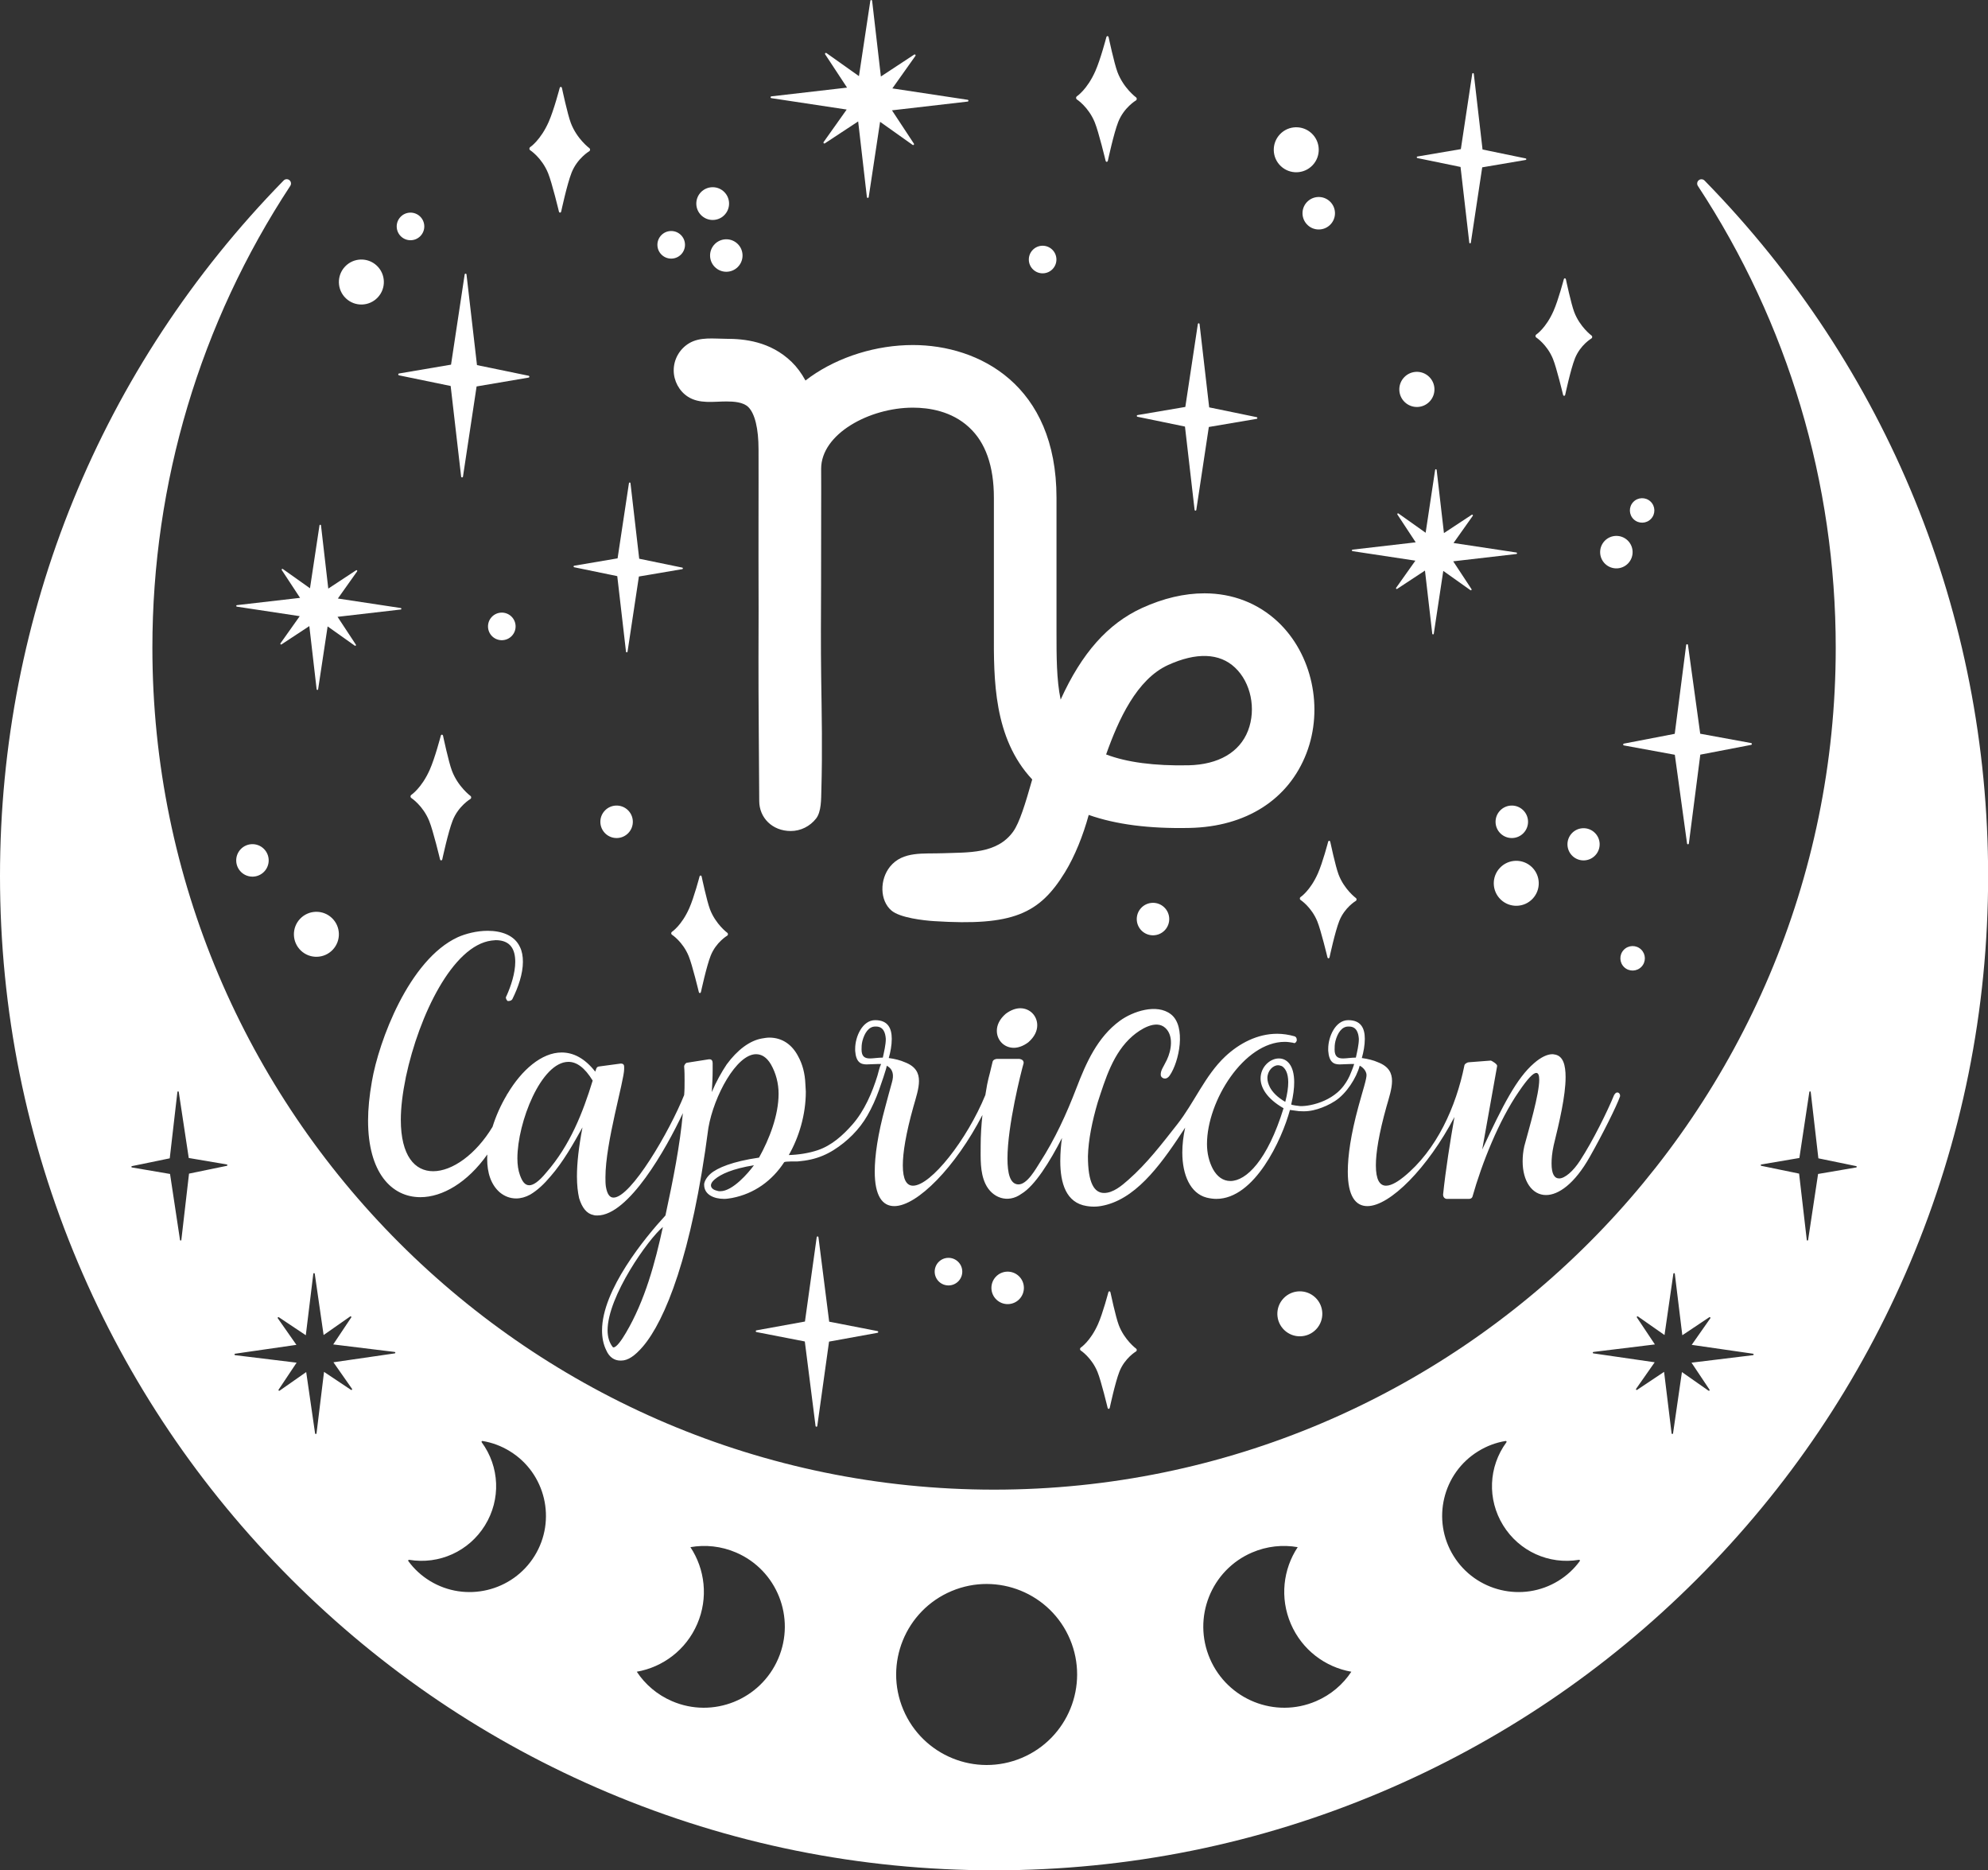 <?xml version="1.0" encoding="UTF-8" standalone="no"?><svg xmlns="http://www.w3.org/2000/svg" xmlns:xlink="http://www.w3.org/1999/xlink" fill="#000000" height="500" preserveAspectRatio="xMidYMid meet" version="1" viewBox="0.0 -0.0 531.6 500.0" width="531.6" zoomAndPan="magnify"><rect x="0.0" y="-0.0" width="531.6" height="500.0" fill="#333333" stroke="none"/><defs><clipPath id="a"><path d="M 0 47 L 531.629 47 L 531.629 500 L 0 500 Z M 0 47"/></clipPath></defs><g><g clip-path="url(#a)" id="change1_42"><path d="M 496.352 312.102 L 486.164 313.84 L 483.496 331.496 C 483.48 331.586 483.406 331.656 483.312 331.648 C 483.223 331.648 483.148 331.578 483.141 331.488 L 481.086 313.75 L 470.969 311.664 C 470.883 311.641 470.824 311.566 470.824 311.48 C 470.824 311.391 470.883 311.312 470.977 311.301 L 481.16 309.57 L 483.828 291.914 C 483.844 291.824 483.922 291.754 484.012 291.754 C 484.102 291.762 484.18 291.832 484.195 291.922 L 486.242 309.66 L 496.359 311.746 C 496.441 311.762 496.504 311.84 496.504 311.93 C 496.504 312.02 496.441 312.09 496.352 312.102 Z M 468.762 362.285 L 452.316 364.289 L 457.133 371.504 C 457.188 371.586 457.172 371.684 457.109 371.754 C 457.043 371.82 456.938 371.828 456.859 371.773 L 449.754 366.801 L 447.379 383.195 C 447.363 383.297 447.281 383.363 447.184 383.363 C 447.086 383.363 447 383.289 446.992 383.188 L 444.984 366.746 L 437.77 371.562 C 437.695 371.617 437.59 371.609 437.52 371.539 C 437.453 371.473 437.445 371.367 437.496 371.289 L 442.473 364.184 L 426.086 361.809 C 425.984 361.801 425.91 361.719 425.91 361.613 C 425.918 361.516 425.984 361.438 426.086 361.422 L 442.527 359.414 L 437.711 352.199 C 437.656 352.125 437.672 352.02 437.742 351.949 C 437.809 351.891 437.914 351.883 437.992 351.934 L 445.098 356.902 L 447.465 340.512 C 447.48 340.414 447.562 340.34 447.66 340.348 C 447.762 340.348 447.844 340.414 447.852 340.512 L 449.859 356.957 L 457.074 352.141 C 457.148 352.094 457.254 352.102 457.324 352.172 C 457.391 352.238 457.398 352.344 457.348 352.422 L 452.371 359.527 L 468.77 361.895 C 468.867 361.906 468.934 361.992 468.934 362.09 C 468.934 362.188 468.859 362.273 468.762 362.285 Z M 422.438 417.34 C 420.898 419.449 418.969 421.223 416.703 422.617 C 407.148 428.48 394.57 425.484 388.672 415.93 C 382.77 406.375 385.742 393.82 395.301 387.961 C 397.566 386.562 400.023 385.645 402.609 385.223 C 402.695 385.215 402.785 385.254 402.832 385.328 C 402.883 385.402 402.879 385.504 402.824 385.57 C 398.008 392.133 397.668 400.844 401.945 407.777 C 406.23 414.711 414.184 418.328 422.223 416.992 C 422.316 416.977 422.398 417.016 422.453 417.098 C 422.496 417.172 422.488 417.273 422.438 417.34 Z M 351.918 454.785 C 340.977 459.492 328.266 454.402 323.539 443.43 C 318.812 432.457 323.852 419.746 334.801 415.043 C 338.789 413.328 343.023 412.91 347.012 413.609 C 343.121 419.488 342.18 427.156 345.184 434.133 C 348.188 441.102 354.406 445.699 361.355 446.91 C 359.125 450.285 355.914 453.07 351.918 454.785 Z M 273.227 469.945 C 260.91 475.133 246.727 469.352 241.539 457.043 C 236.352 444.727 242.133 430.543 254.441 425.355 C 266.75 420.168 280.938 425.949 286.129 438.258 C 291.312 450.574 285.535 464.758 273.227 469.945 Z M 208.094 443.43 C 203.367 454.402 190.656 459.492 179.715 454.785 C 175.719 453.07 172.508 450.285 170.277 446.91 C 177.227 445.699 183.445 441.102 186.449 434.133 C 189.453 427.156 188.512 419.488 184.621 413.609 C 188.609 412.91 192.844 413.328 196.832 415.043 C 207.781 419.746 212.816 432.457 208.094 443.43 Z M 142.961 415.93 C 137.062 425.484 124.484 428.48 114.93 422.617 C 112.66 421.223 110.734 419.449 109.195 417.34 C 109.145 417.273 109.137 417.172 109.18 417.098 C 109.234 417.016 109.316 416.977 109.41 416.992 C 117.449 418.328 125.402 414.711 129.688 407.777 C 133.965 400.844 133.625 392.133 128.809 385.57 C 128.758 385.504 128.746 385.402 128.801 385.328 C 128.848 385.254 128.938 385.215 129.02 385.223 C 131.605 385.645 134.066 386.562 136.332 387.961 C 145.887 393.82 148.859 406.375 142.961 415.93 Z M 105.547 361.809 L 89.16 364.184 L 94.133 371.289 C 94.188 371.367 94.18 371.473 94.109 371.539 C 94.043 371.609 93.938 371.617 93.859 371.562 L 86.648 366.746 L 84.641 383.188 C 84.633 383.289 84.547 383.363 84.449 383.363 C 84.352 383.363 84.266 383.297 84.254 383.195 L 81.879 366.801 L 74.773 371.773 C 74.695 371.828 74.59 371.82 74.523 371.754 C 74.461 371.684 74.445 371.586 74.5 371.504 L 79.316 364.289 L 62.871 362.285 C 62.773 362.273 62.699 362.188 62.699 362.09 C 62.699 361.992 62.766 361.906 62.863 361.895 L 79.262 359.527 L 74.285 352.422 C 74.234 352.344 74.242 352.238 74.309 352.172 C 74.379 352.102 74.484 352.094 74.559 352.141 L 81.773 356.957 L 83.781 340.512 C 83.789 340.414 83.871 340.348 83.973 340.348 C 84.07 340.34 84.152 340.414 84.168 340.512 L 86.535 356.902 L 93.641 351.934 C 93.719 351.883 93.824 351.891 93.891 351.949 C 93.961 352.02 93.977 352.125 93.922 352.199 L 89.105 359.414 L 105.547 361.422 C 105.648 361.438 105.715 361.516 105.723 361.613 C 105.723 361.719 105.648 361.801 105.547 361.809 Z M 60.664 311.664 L 50.547 313.75 L 48.492 331.488 C 48.484 331.578 48.41 331.648 48.32 331.648 C 48.227 331.656 48.152 331.586 48.137 331.496 L 45.469 313.84 L 35.281 312.102 C 35.191 312.09 35.129 312.02 35.129 311.93 C 35.129 311.84 35.191 311.762 35.273 311.746 L 45.391 309.66 L 47.438 291.922 C 47.453 291.832 47.531 291.762 47.621 291.754 C 47.711 291.754 47.789 291.824 47.801 291.914 L 50.473 309.57 L 60.656 311.301 C 60.75 311.312 60.809 311.391 60.809 311.48 C 60.809 311.566 60.75 311.641 60.664 311.664 Z M 455.801 48.266 C 455.383 47.848 454.715 47.805 454.258 48.176 C 453.797 48.547 453.699 49.207 454.016 49.699 C 478.133 86.379 490.883 129.066 490.883 173.168 C 490.883 297.277 389.914 398.234 265.816 398.234 C 141.711 398.234 40.75 297.277 40.75 173.168 C 40.75 129.074 53.5 86.367 77.625 49.684 C 77.949 49.191 77.844 48.531 77.391 48.16 C 76.926 47.789 76.258 47.824 75.848 48.25 C 26.93 98.215 0 164.25 0 234.184 C 0 270.07 7.023 304.883 20.887 337.652 C 34.273 369.309 53.438 397.734 77.852 422.148 C 102.266 446.562 130.691 465.727 162.348 479.113 C 195.117 492.977 229.93 500 265.816 500 C 301.695 500 336.508 492.977 369.285 479.113 C 400.934 465.727 429.367 446.562 453.773 422.148 C 478.188 397.734 497.352 369.309 510.746 337.652 C 524.609 304.883 531.633 270.07 531.633 234.184 C 531.633 164.25 504.699 98.223 455.801 48.266" fill="#ffffff"/></g><g id="change1_1"><path d="M 363.363 277.73 C 363.25 276.023 362.68 274.43 360.746 274.43 L 360.52 274.43 C 358.812 274.43 357.676 276.137 357.105 278.297 C 356.879 279.207 356.879 280.004 356.879 280.574 C 356.879 282.508 357.789 282.961 359.156 282.961 C 360.066 282.961 361.316 282.734 362.566 282.734 C 362.91 281.141 363.363 279.32 363.363 277.73 Z M 344.48 289.332 C 344.48 286.828 343.684 285.578 342.773 285.008 C 342.434 284.895 342.094 284.781 341.75 284.781 C 340.387 284.781 338.906 286.262 338.906 288.195 C 338.906 288.992 339.133 289.785 339.59 290.695 C 340.273 291.949 341.523 293.312 343.684 294.566 C 344.254 292.402 344.48 290.695 344.48 289.332 Z M 236.867 277.73 C 236.754 276.023 236.184 274.43 234.25 274.43 L 234.023 274.43 C 232.316 274.43 231.18 276.137 230.609 278.297 C 230.383 279.207 230.383 280.004 230.383 280.574 C 230.383 282.508 231.293 282.961 232.656 282.961 C 233.566 282.961 234.816 282.734 236.07 282.734 C 236.41 281.141 236.867 279.32 236.867 277.73 Z M 201.602 311.516 C 195.914 312.426 192.727 313.902 191.137 315.27 C 190.453 315.84 190.109 316.406 190.109 316.863 C 190.109 317.543 190.68 318.113 191.816 318.34 C 192.047 318.453 192.387 318.453 192.613 318.453 C 195.914 318.453 200.121 313.562 201.602 311.516 Z M 177.258 328.012 C 173.391 331.195 162.469 346.555 162.469 355.652 C 162.469 357.359 162.922 358.953 163.832 360.09 C 163.945 360.203 163.945 360.203 164.062 360.203 C 164.859 360.203 166.223 358.27 167.359 356.336 C 172.48 347.691 175.211 337.453 177.258 328.012 Z M 158.484 288.879 C 156.324 285.352 154.164 283.871 152.004 283.871 C 144.723 283.871 138.352 300.027 138.352 309.695 C 138.352 311.402 138.578 312.879 139.031 314.133 C 139.602 315.723 140.285 316.863 141.535 316.863 C 142.559 316.863 144.039 315.953 146.086 313.449 C 152.457 306.168 155.867 297.41 158.484 288.879 Z M 433.211 292.859 L 433.211 293.086 C 432.301 295.703 428.547 303.211 425.133 309.238 C 421.039 316.52 416.715 319.477 413.418 319.477 C 409.664 319.477 407.16 315.723 407.16 310.492 C 407.16 309.238 407.273 307.875 407.613 306.395 C 408.867 301.73 411.598 292.52 411.598 288.648 C 411.598 287.512 411.371 286.828 410.801 286.828 C 410.004 286.828 408.527 288.309 406.137 291.836 C 400.789 299.57 396.238 311.059 393.738 319.934 C 393.621 320.273 393.281 320.504 392.828 320.504 L 386.797 320.504 C 386.113 320.387 385.887 319.82 385.887 319.363 C 386.574 312.734 387.785 305.125 388.926 298.613 C 381.789 312.215 371.672 322.438 365.641 322.438 C 362.453 322.438 360.406 319.703 360.406 313.223 C 360.406 309.012 361.203 303.324 363.25 295.816 C 364.387 291.609 365.508 288.305 365.41 287.285 C 365.316 286.273 364.5 285.352 363.59 284.895 C 362.711 288.191 360.027 292.383 356.969 294.352 C 356.238 294.824 355.465 295.246 354.672 295.605 C 353.164 296.281 351.57 296.828 349.926 297.012 C 349.074 297.109 348.219 297.109 347.363 297.051 C 347.156 297.035 344.934 296.742 344.938 296.727 C 342.773 304.688 335.492 320.504 325.254 320.504 C 324.461 320.504 323.551 320.387 322.641 320.16 C 318.316 319.023 316.156 314.133 316.156 308.102 C 316.156 305.992 316.414 303.746 316.914 301.457 C 311.156 310.242 304.688 319.648 296.008 322.051 C 293.836 322.652 292.277 322.68 290.578 322.414 C 285.07 321.555 283.523 316.301 283.523 310.406 C 283.523 308.168 283.711 305.992 283.984 304.215 C 280.754 310.547 276.707 317.02 273.156 319.137 C 269.465 321.824 265.25 320.215 263.488 316.449 C 262.035 313.348 262.234 309.629 262.234 306.281 C 262.234 303.559 262.422 300.695 262.707 298.074 C 255.555 311.945 245.254 322.438 239.141 322.438 C 235.957 322.438 233.91 319.703 233.91 313.223 C 233.91 309.012 234.703 303.324 236.754 295.816 C 237.34 293.645 237.91 291.465 238.523 289.301 C 239.023 287.527 238.926 285.852 237.094 284.895 C 237.305 285.008 235.281 290.766 235.062 291.375 C 234.211 293.738 233.191 296.047 231.938 298.227 C 229.785 301.973 226.57 305.156 222.914 307.449 C 221.055 308.617 219.027 309.473 216.883 309.957 C 215.73 310.219 214.555 310.379 213.379 310.488 C 212.895 310.535 209.883 310.406 209.68 310.719 C 206.492 315.609 201.715 319.137 195.688 320.273 C 195.004 320.387 194.32 320.504 193.637 320.504 C 190.906 320.504 188.293 319.363 188.293 316.746 L 188.293 316.52 C 188.406 315.723 188.973 314.699 189.996 313.789 C 191.816 312.195 195.914 310.492 202.969 309.469 C 205.695 304.574 208.199 298.203 208.199 292.402 C 208.199 289.676 207.516 286.941 206.152 284.555 C 205.016 282.621 203.648 281.824 202.172 281.824 C 196.938 281.824 190.906 292.973 189.43 301.504 C 184.992 335.633 177.824 353.035 171.91 359.977 C 169.75 362.48 167.93 363.73 166.109 363.73 L 165.883 363.73 C 164.289 363.73 162.922 362.82 162.129 361 C 161.332 359.406 160.988 357.586 160.988 355.652 C 160.988 344.848 172.48 330.855 177.941 324.938 C 180.047 315.172 181.816 306.215 182.602 297.582 C 178.156 307.09 168.082 324.938 159.738 324.938 C 159.395 324.938 159.055 324.938 158.715 324.824 C 156.895 324.484 155.641 322.891 154.848 320.273 C 154.504 318.684 154.277 316.863 154.277 314.473 C 154.277 311.059 154.73 306.738 155.758 301.391 C 153.367 305.715 150.523 310.719 147.223 314.473 C 145.516 316.52 143.699 318.227 141.766 319.363 C 140.512 320.047 139.262 320.387 138.012 320.387 C 136.418 320.387 134.938 319.82 133.688 318.797 C 131.297 316.746 130.273 313.562 130.273 309.809 C 130.273 309.422 130.289 309.031 130.309 308.633 C 125.016 316.125 118.309 320.047 112.414 320.047 C 104.68 320.047 98.422 313.449 98.422 299.57 C 98.422 296.5 98.762 292.973 99.445 289.105 C 101.266 278.41 109.344 256.57 122.426 250.539 C 124.473 249.633 127.43 248.836 130.387 248.836 C 134.027 248.836 137.555 249.973 139.031 253.156 C 139.602 254.297 139.828 255.66 139.828 257.141 C 139.828 260.324 138.578 263.965 136.984 267.148 C 136.758 267.492 136.305 267.605 135.961 267.605 L 135.734 267.605 C 135.508 267.379 135.277 267.035 135.277 266.695 C 135.277 266.582 135.277 266.469 135.395 266.352 C 136.645 263.621 137.781 260.098 137.781 257.141 C 137.781 253.84 136.531 251.34 132.551 251.34 C 132.207 251.34 131.754 251.449 131.41 251.449 C 121.059 252.816 112.07 271.359 108.547 287.852 C 107.637 292.289 107.18 296.156 107.18 299.344 C 107.18 309.012 110.934 313.109 115.828 313.109 C 120.926 313.109 127.23 308.66 131.707 301.242 C 132.617 298.324 133.922 295.406 135.508 292.746 C 135.551 292.57 135.637 292.453 135.734 292.367 C 139.48 286.074 144.828 281.367 150.184 281.367 C 153.254 281.367 156.324 282.848 159.168 286.488 C 159.395 286.035 159.395 285.238 160.078 285.121 L 165.992 284.328 C 166.789 284.328 166.902 284.781 166.902 285.238 L 166.902 285.805 C 166.902 288.879 161.898 305.484 161.898 314.699 C 161.898 315.609 161.898 316.406 162.012 317.203 C 162.355 319.25 163.035 320.16 164.059 320.16 C 168.723 320.16 179.074 302.414 182.945 292.746 C 183.059 291.492 183.059 290.242 183.059 288.879 C 183.059 287.625 183.059 286.375 182.945 285.121 C 182.945 284.668 183.398 284.102 183.742 284.102 L 189.543 283.188 L 189.77 283.188 C 190.34 283.188 190.566 283.645 190.566 284.215 L 190.566 286.148 C 190.566 287.969 190.453 289.902 190.34 291.949 C 191.477 289.219 192.953 286.602 194.32 284.555 C 197.164 280.688 200.465 278.184 203.762 277.617 C 204.445 277.5 205.129 277.387 205.695 277.387 C 209.223 277.387 211.84 279.32 213.434 282.395 C 214.57 284.441 215.254 286.941 215.363 289.785 C 215.363 290.469 215.48 291.152 215.48 291.836 C 215.48 297.977 213.66 304.008 210.93 308.785 C 213.48 308.715 216.246 308.297 218.668 307.484 C 222.391 306.234 225.406 303.508 227.957 300.602 C 231.125 296.992 233.242 292.098 234.633 287.559 C 234.945 286.547 235.141 285.391 235.613 284.441 L 234.816 284.441 C 233.797 284.441 232.656 284.555 231.746 284.555 C 230.156 284.555 228.902 283.984 228.676 280.914 L 228.676 280.344 C 228.676 277.16 230.609 272.723 234.023 272.723 C 237.434 272.723 238.461 274.887 238.461 277.73 C 238.461 279.434 238.117 281.258 237.66 282.848 C 239.258 283.074 240.734 283.418 241.984 283.984 C 244.941 285.121 245.738 286.941 245.738 288.992 C 245.738 291.039 244.941 293.426 244.262 295.816 C 242.215 303.098 241.418 308.215 241.418 311.516 C 241.418 315.383 242.441 316.977 244.148 316.977 C 248.926 316.977 258.594 304.688 263.484 292.746 C 264.281 287.738 264.281 288.879 265.418 283.871 C 265.531 283.305 266.215 283.074 266.672 283.074 L 272.586 283.074 C 273.156 283.188 273.723 283.418 273.723 284.102 L 273.723 284.215 C 273.039 286.602 269.402 300.934 269.402 309.695 C 269.402 313.676 270.082 316.52 272.246 316.633 C 274.664 316.762 277.027 312.383 278.059 310.789 C 282.094 304.543 285.18 297.812 287.836 290.887 C 290.43 284.129 293.445 277.281 299.477 272.879 C 302.883 270.395 309.305 268.199 313.105 271.148 C 317.273 274.379 315.309 283.879 312.797 287.496 C 311.723 289.043 310.441 288.102 310.395 287.465 C 310.293 286.141 311.062 285.355 312.031 283.32 C 313.227 280.805 313.879 276.895 311.617 274.809 C 309.078 272.461 304.852 275.23 302.844 276.969 C 297.633 281.48 295.57 288.488 293.535 294.691 C 292.059 299.711 291.031 304.73 290.918 309.098 C 290.918 316.301 292.625 318.922 295.242 318.922 C 297.684 318.922 299.988 316.938 301.691 315.441 C 306.707 311.043 310.711 305.773 314.816 300.555 C 319.348 294.793 322.227 287.527 327.605 282.461 C 331.383 278.91 336.246 276.363 341.523 276.363 C 343.004 276.363 344.594 276.59 346.188 277.047 C 346.527 277.16 346.758 277.5 346.758 277.957 L 346.758 278.184 C 346.641 278.523 346.414 278.867 346.074 278.867 C 345.961 278.867 345.848 278.754 345.73 278.754 C 345.051 278.641 344.254 278.523 343.57 278.523 C 332.648 278.523 322.754 294.34 322.754 305.828 C 322.754 308.328 323.32 310.605 324.348 312.539 C 325.484 314.586 327.074 315.723 329.012 315.723 C 333.219 315.723 338.906 310.262 343.23 296.27 C 338.68 293.656 337.086 290.695 337.086 288.309 C 337.086 285.238 339.59 282.961 341.977 282.961 C 344.141 282.961 346.074 284.781 346.074 289.332 C 346.074 290.926 345.848 292.859 345.277 295.246 C 345.234 295.426 347.441 295.684 347.613 295.691 C 348.527 295.73 349.465 295.613 350.359 295.438 C 352.941 294.938 355.586 293.801 357.594 292.082 C 358.238 291.531 358.82 290.914 359.328 290.238 C 360.145 289.16 360.82 287.938 361.285 286.668 C 361.387 286.395 361.785 285.527 362.113 284.441 C 362.113 284.441 361.316 284.441 361.316 284.441 C 360.293 284.441 359.156 284.555 358.242 284.555 C 356.652 284.555 355.402 283.984 355.172 280.914 L 355.172 280.344 C 355.172 277.16 357.105 272.723 360.52 272.723 C 363.934 272.723 364.957 274.887 364.957 277.73 C 364.957 279.434 364.613 281.258 364.16 282.848 C 365.754 283.074 367.23 283.418 368.484 283.984 C 371.441 285.121 372.234 286.941 372.234 288.992 C 372.234 291.039 371.441 293.426 370.758 295.816 C 368.711 303.098 367.914 308.215 367.914 311.516 C 367.914 315.383 368.938 316.977 370.645 316.977 C 372.23 316.977 374.199 315.562 375.352 314.629 C 384.234 307.441 389.371 295.758 391.574 284.895 C 391.574 284.441 392.371 283.984 392.715 283.984 L 398.629 283.531 C 398.855 283.531 400.336 284.441 400.336 284.895 L 400.336 285.008 L 396.352 307.305 C 401.812 295.59 405.566 288.195 410.23 284.215 C 412.051 282.621 413.758 281.824 415.121 281.824 C 415.465 281.824 415.691 281.938 415.918 281.938 C 417.969 282.395 418.648 284.668 418.648 287.969 C 418.648 292.973 416.945 300.141 415.465 306.168 C 415.012 308.215 414.895 309.809 414.895 311.059 C 414.895 313.902 415.691 315.039 416.945 315.039 C 418.422 315.039 420.695 313.109 422.52 310.262 C 425.93 305.031 429.797 297.184 431.617 292.746 C 431.848 292.402 432.074 292.062 432.414 292.062 L 432.641 292.062 C 432.984 292.176 433.211 292.52 433.211 292.859 Z M 266.559 275.566 C 266.559 274.09 267.238 272.496 268.945 271.016 C 270.312 269.992 271.676 269.539 272.812 269.539 C 275.43 269.539 277.363 271.586 277.363 274.09 C 277.363 275.566 276.68 277.16 274.977 278.641 C 273.609 279.664 272.246 280.117 271.105 280.117 C 268.492 280.117 266.559 278.07 266.559 275.566" fill="#ffffff"/></g><g id="change1_2"><path d="M 333.734 195.316 C 331.492 201.117 325.832 204.41 317.797 204.59 C 308.672 204.773 301.266 203.789 295.781 201.691 C 299.105 192.32 303.992 181.59 312.359 177.777 C 319.902 174.348 326.113 174.555 330.254 178.48 C 334.492 182.453 335.957 189.535 333.734 195.316 Z M 341.746 166.266 C 336.418 161.262 329.613 158.617 322.074 158.617 C 316.699 158.617 311.086 159.934 305.391 162.531 C 296.266 166.715 289.281 174.551 283.621 187.031 C 282.512 181.719 282.512 175.469 282.512 168.934 L 282.512 133.074 C 282.512 102.934 261.824 92.238 244.113 92.238 C 234.371 92.238 224.398 95.324 216.754 100.707 C 216.273 101.043 215.824 101.387 215.391 101.727 C 214.297 99.738 213.082 98.105 211.699 96.762 C 205.977 91.215 198.977 90.574 194.203 90.574 C 190.91 90.574 187.191 89.992 184.23 91.789 C 181.715 93.316 180.152 96.059 180.152 99.012 C 180.152 101.801 181.586 104.531 183.93 106.043 C 187.016 108.039 190.793 107.324 194.254 107.324 C 196.25 107.324 198.711 107.492 200.074 108.793 C 201.855 110.531 202.836 114.566 202.836 120.148 C 202.836 123.059 202.84 125.969 202.844 128.879 C 202.855 135.895 202.805 142.91 202.828 149.926 C 202.859 158.609 202.867 167.293 202.824 175.977 C 202.781 183.895 203.012 209.055 203.023 214.148 C 203.035 218.633 206.535 222.16 211.449 222.16 C 214.117 222.16 216.594 220.902 218.23 218.816 C 219.652 217 219.57 213.562 219.633 211.371 C 219.941 200.48 219.73 191.043 219.586 180.988 C 219.469 172.871 219.527 164.742 219.559 156.625 C 219.586 149.613 219.574 142.598 219.586 135.586 C 219.594 132.23 219.602 128.871 219.578 125.516 C 219.578 125.449 219.578 125.387 219.578 125.32 C 219.578 115.969 232.531 108.98 244.113 108.98 C 248.391 108.98 254.473 109.891 259.137 114.238 C 263.539 118.277 265.77 124.617 265.77 133.074 L 265.77 168.926 C 265.723 181.602 265.664 197.316 276.02 208.375 C 274.16 214.945 272.621 219.922 270.965 222.258 C 266.613 228.395 258.809 227.832 252.129 228.098 C 247.008 228.301 241.422 227.469 238.008 231.672 C 235.219 235.094 235.211 240.734 238.387 243.426 C 240.684 245.371 246.98 246.074 249.812 246.254 C 270.871 247.598 277.949 244.312 284.777 233.188 C 287.438 228.855 289.629 223.328 291.129 217.859 C 298.438 220.422 307.289 221.562 318.102 221.336 C 333.184 221.027 344.57 213.758 349.344 201.387 C 353.996 189.32 350.871 174.879 341.746 166.266" fill="#ffffff"/></g><g id="change1_3"><path d="M 258.766 26.68 L 238.621 23.633 L 244.793 14.934 C 244.859 14.84 244.848 14.707 244.77 14.625 C 244.688 14.539 244.559 14.527 244.461 14.59 L 235.551 20.453 L 233.211 0.215 C 233.199 0.094 233.098 0.004 232.977 0 C 232.855 -0.004 232.75 0.086 232.73 0.207 L 229.688 20.352 L 220.988 14.18 C 220.891 14.113 220.762 14.121 220.68 14.203 C 220.594 14.285 220.582 14.414 220.645 14.512 L 226.508 23.422 L 206.27 25.758 C 206.148 25.773 206.055 25.875 206.055 25.996 C 206.051 26.117 206.141 26.223 206.262 26.238 L 226.406 29.285 L 220.234 37.984 C 220.168 38.078 220.176 38.211 220.258 38.293 C 220.34 38.379 220.469 38.391 220.562 38.328 L 229.477 32.461 L 231.812 52.703 C 231.828 52.824 231.93 52.914 232.051 52.918 C 232.172 52.918 232.273 52.832 232.293 52.711 L 235.34 32.566 L 244.039 38.738 C 244.133 38.805 244.262 38.797 244.348 38.715 C 244.43 38.633 244.445 38.504 244.383 38.406 L 238.516 29.496 L 258.758 27.156 C 258.879 27.145 258.969 27.043 258.973 26.922 C 258.973 26.801 258.887 26.695 258.766 26.68" fill="#ffffff"/></g><g id="change1_4"><path d="M 107.164 162.547 L 90.348 160.004 L 95.5 152.742 C 95.559 152.66 95.551 152.555 95.48 152.484 C 95.414 152.414 95.305 152.402 95.227 152.453 L 87.785 157.352 L 85.836 140.453 C 85.824 140.352 85.738 140.277 85.637 140.273 C 85.535 140.273 85.449 140.348 85.434 140.445 L 82.891 157.266 L 75.629 152.113 C 75.551 152.055 75.441 152.062 75.371 152.133 C 75.301 152.199 75.289 152.309 75.344 152.387 L 80.238 159.828 L 63.344 161.777 C 63.242 161.789 63.164 161.875 63.164 161.977 C 63.164 162.078 63.234 162.164 63.336 162.18 L 80.152 164.723 L 75 171.984 C 74.945 172.062 74.953 172.172 75.02 172.242 C 75.086 172.312 75.195 172.324 75.277 172.27 L 82.715 167.375 L 84.668 184.27 C 84.68 184.371 84.762 184.449 84.863 184.449 C 84.965 184.453 85.051 184.379 85.066 184.277 L 87.609 167.461 L 94.871 172.613 C 94.953 172.668 95.059 172.66 95.129 172.594 C 95.199 172.527 95.211 172.418 95.16 172.336 L 90.262 164.898 L 107.16 162.945 C 107.262 162.934 107.336 162.852 107.34 162.75 C 107.34 162.648 107.266 162.562 107.164 162.547" fill="#ffffff"/></g><g id="change1_5"><path d="M 405.496 147.703 L 388.68 145.164 L 393.828 137.898 C 393.887 137.82 393.879 137.715 393.812 137.645 C 393.742 137.574 393.637 137.562 393.555 137.613 L 386.117 142.512 L 384.164 125.613 C 384.152 125.512 384.066 125.438 383.965 125.434 C 383.863 125.434 383.777 125.508 383.762 125.605 L 381.223 142.426 L 373.957 137.273 C 373.879 137.215 373.77 137.223 373.699 137.289 C 373.633 137.359 373.617 137.465 373.672 137.547 L 378.566 144.984 L 361.672 146.938 C 361.57 146.949 361.492 147.035 361.492 147.137 C 361.492 147.234 361.562 147.324 361.664 147.34 L 378.48 149.883 L 373.328 157.145 C 373.273 157.223 373.281 157.332 373.348 157.402 C 373.414 157.473 373.523 157.484 373.605 157.43 L 381.043 152.535 L 382.996 169.43 C 383.008 169.531 383.094 169.605 383.191 169.609 C 383.293 169.609 383.383 169.535 383.398 169.438 L 385.938 152.621 L 393.199 157.773 C 393.281 157.828 393.391 157.82 393.457 157.754 C 393.527 157.684 393.539 157.578 393.488 157.496 L 388.594 150.059 L 405.488 148.105 C 405.59 148.094 405.664 148.012 405.668 147.906 C 405.668 147.809 405.594 147.719 405.496 147.703" fill="#ffffff"/></g><g id="change1_6"><path d="M 141.363 100.453 L 127.547 97.605 L 124.746 73.379 C 124.734 73.254 124.629 73.16 124.504 73.156 C 124.379 73.156 124.27 73.246 124.254 73.371 L 120.609 97.484 L 106.699 99.848 C 106.578 99.867 106.492 99.969 106.492 100.09 C 106.488 100.211 106.574 100.312 106.691 100.34 L 120.508 103.188 L 123.309 127.414 C 123.32 127.539 123.426 127.633 123.551 127.633 C 123.676 127.637 123.781 127.547 123.801 127.422 L 127.445 103.309 L 141.355 100.945 C 141.473 100.926 141.562 100.824 141.562 100.703 C 141.566 100.582 141.48 100.477 141.363 100.453" fill="#ffffff"/></g><g id="change1_7"><path d="M 336.051 111.523 L 323.34 108.902 L 320.766 86.621 C 320.754 86.508 320.656 86.422 320.543 86.418 C 320.426 86.414 320.328 86.5 320.312 86.613 L 316.961 108.789 L 304.164 110.965 C 304.059 110.984 303.977 111.078 303.977 111.188 C 303.973 111.297 304.051 111.395 304.156 111.414 L 316.867 114.035 L 319.441 136.32 C 319.453 136.434 319.551 136.52 319.664 136.523 C 319.781 136.523 319.879 136.441 319.895 136.328 L 323.246 114.148 L 336.039 111.973 C 336.148 111.957 336.23 111.863 336.23 111.754 C 336.234 111.641 336.156 111.547 336.051 111.523" fill="#ffffff"/></g><g id="change1_8"><path d="M 182.449 151.742 L 170.926 149.367 L 168.594 129.164 C 168.582 129.062 168.496 128.984 168.391 128.98 C 168.285 128.98 168.195 129.055 168.184 129.16 L 165.145 149.266 L 153.543 151.238 C 153.445 151.254 153.371 151.34 153.371 151.438 C 153.371 151.539 153.438 151.625 153.535 151.645 L 165.059 154.02 L 167.395 174.223 C 167.406 174.324 167.492 174.402 167.598 174.406 C 167.699 174.406 167.789 174.332 167.805 174.23 L 170.844 154.121 L 182.441 152.152 C 182.539 152.133 182.613 152.051 182.613 151.949 C 182.617 151.852 182.547 151.762 182.449 151.742" fill="#ffffff"/></g><g id="change1_9"><path d="M 407.984 42.352 L 396.438 39.969 L 394.098 19.723 C 394.086 19.621 393.996 19.539 393.895 19.539 C 393.789 19.535 393.699 19.613 393.684 19.715 L 390.637 39.867 L 379.016 41.844 C 378.914 41.859 378.844 41.945 378.84 42.047 C 378.84 42.145 378.91 42.23 379.008 42.254 L 390.555 44.633 L 392.895 64.879 C 392.906 64.984 392.992 65.062 393.098 65.062 C 393.203 65.066 393.289 64.988 393.309 64.887 L 396.352 44.734 L 407.977 42.758 C 408.074 42.742 408.148 42.656 408.148 42.559 C 408.152 42.457 408.082 42.371 407.984 42.352" fill="#ffffff"/></g><g id="change1_10"><path d="M 234.664 355.848 L 221.727 353.332 L 218.855 330.734 C 218.84 330.617 218.742 330.531 218.625 330.531 C 218.512 330.527 218.41 330.613 218.395 330.73 L 215.246 353.293 L 202.277 355.648 C 202.168 355.668 202.086 355.766 202.086 355.875 C 202.086 355.988 202.164 356.086 202.273 356.105 L 215.211 358.621 L 218.082 381.219 C 218.098 381.336 218.195 381.422 218.312 381.422 C 218.43 381.426 218.527 381.34 218.543 381.223 L 221.691 358.66 L 234.66 356.305 C 234.77 356.285 234.852 356.191 234.852 356.078 C 234.852 355.965 234.773 355.867 234.664 355.848" fill="#ffffff"/></g><g id="change1_11"><path d="M 468.27 198.648 L 454.645 196.148 L 451.375 172.43 C 451.359 172.305 451.254 172.215 451.133 172.215 C 451.008 172.219 450.906 172.309 450.891 172.43 L 447.832 196.176 L 434.23 198.797 C 434.113 198.82 434.027 198.922 434.031 199.039 C 434.031 199.156 434.113 199.258 434.23 199.277 L 447.855 201.777 L 451.125 225.496 C 451.141 225.617 451.246 225.711 451.367 225.711 C 451.492 225.707 451.594 225.617 451.609 225.496 L 454.668 201.746 L 468.27 199.129 C 468.387 199.105 468.469 199.004 468.469 198.887 C 468.469 198.77 468.383 198.668 468.27 198.648" fill="#ffffff"/></g><g id="change1_12"><path d="M 125.832 212.801 C 125.797 212.777 122.48 210.336 120.852 206.055 C 119.957 203.707 118.492 196.785 118.477 196.715 C 118.438 196.531 118.316 196.406 118.18 196.402 L 118.176 196.402 C 118.035 196.398 117.91 196.52 117.867 196.695 C 117.852 196.758 116.316 202.629 114.934 205.746 C 112.746 210.68 109.984 212.5 109.957 212.52 C 109.844 212.59 109.77 212.746 109.77 212.914 C 109.77 213.082 109.84 213.238 109.953 213.309 C 109.984 213.328 113.09 215.34 114.77 219.465 C 115.82 222.031 117.645 229.641 117.664 229.719 C 117.707 229.895 117.824 230.016 117.961 230.016 L 117.973 230.016 C 118.113 230.012 118.238 229.883 118.277 229.695 C 118.293 229.625 119.84 222.398 121.051 219.336 C 122.578 215.48 125.77 213.605 125.801 213.586 C 125.914 213.52 125.992 213.371 125.996 213.203 C 126.004 213.035 125.941 212.879 125.832 212.801" fill="#ffffff"/></g><g id="change1_13"><path d="M 157.625 39.629 C 157.59 39.605 154.273 37.164 152.645 32.883 C 151.75 30.535 150.285 23.613 150.27 23.543 C 150.23 23.359 150.109 23.234 149.973 23.23 L 149.969 23.23 C 149.828 23.23 149.703 23.348 149.66 23.523 C 149.645 23.586 148.109 29.453 146.727 32.574 C 144.539 37.508 141.777 39.328 141.75 39.348 C 141.637 39.418 141.562 39.574 141.562 39.742 C 141.562 39.91 141.633 40.066 141.746 40.137 C 141.777 40.156 144.883 42.168 146.562 46.289 C 147.613 48.859 149.438 56.469 149.457 56.547 C 149.5 56.723 149.617 56.844 149.754 56.844 L 149.766 56.844 C 149.906 56.84 150.031 56.711 150.07 56.523 C 150.086 56.453 151.633 49.227 152.844 46.16 C 154.371 42.309 157.562 40.434 157.594 40.414 C 157.707 40.348 157.785 40.199 157.789 40.031 C 157.797 39.863 157.734 39.707 157.625 39.629" fill="#ffffff"/></g><g id="change1_14"><path d="M 303.809 26.051 C 303.773 26.023 300.457 23.586 298.828 19.305 C 297.934 16.953 296.469 10.031 296.453 9.965 C 296.414 9.781 296.293 9.656 296.156 9.652 L 296.152 9.652 C 296.016 9.648 295.891 9.77 295.844 9.945 C 295.828 10.004 294.289 15.875 292.906 18.996 C 290.723 23.93 287.961 25.75 287.934 25.766 C 287.82 25.84 287.746 25.992 287.746 26.164 C 287.746 26.332 287.816 26.484 287.93 26.559 C 287.961 26.578 291.066 28.59 292.746 32.711 C 293.797 35.281 295.621 42.891 295.641 42.969 C 295.684 43.145 295.801 43.262 295.938 43.266 L 295.949 43.266 C 296.09 43.258 296.215 43.129 296.254 42.945 C 296.27 42.871 297.816 35.645 299.027 32.582 C 300.555 28.73 303.746 26.855 303.777 26.836 C 303.891 26.77 303.969 26.621 303.973 26.453 C 303.98 26.285 303.914 26.129 303.809 26.051" fill="#ffffff"/></g><g id="change1_15"><path d="M 425.609 89.727 C 425.578 89.703 422.477 87.422 420.953 83.422 C 420.117 81.223 418.746 74.754 418.734 74.688 C 418.695 74.516 418.586 74.398 418.453 74.395 C 418.324 74.395 418.207 74.504 418.164 74.672 C 418.148 74.727 416.711 80.215 415.418 83.133 C 413.379 87.742 410.797 89.445 410.77 89.461 C 410.664 89.527 410.594 89.676 410.594 89.832 C 410.594 89.988 410.66 90.133 410.766 90.199 C 410.793 90.219 413.695 92.102 415.27 95.953 C 416.25 98.355 417.957 105.469 417.973 105.543 C 418.012 105.707 418.125 105.816 418.254 105.82 C 418.254 105.82 418.262 105.82 418.262 105.82 C 418.395 105.812 418.512 105.695 418.547 105.52 C 418.562 105.453 420.008 98.695 421.141 95.832 C 422.566 92.23 425.551 90.477 425.578 90.461 C 425.688 90.398 425.758 90.262 425.766 90.102 C 425.77 89.945 425.711 89.801 425.609 89.727" fill="#ffffff"/></g><g id="change1_16"><path d="M 362.598 240.098 C 362.566 240.074 359.465 237.793 357.941 233.789 C 357.105 231.594 355.734 225.121 355.719 225.059 C 355.684 224.887 355.57 224.77 355.441 224.766 C 355.309 224.766 355.191 224.875 355.148 225.043 C 355.137 225.098 353.699 230.586 352.406 233.504 C 350.363 238.113 347.781 239.816 347.758 239.832 C 347.648 239.898 347.582 240.043 347.582 240.203 C 347.582 240.359 347.648 240.504 347.754 240.57 C 347.781 240.59 350.684 242.473 352.258 246.324 C 353.238 248.727 354.945 255.84 354.961 255.91 C 355 256.078 355.113 256.188 355.238 256.191 L 355.25 256.191 C 355.383 256.184 355.496 256.066 355.535 255.891 C 355.547 255.824 356.992 249.066 358.129 246.203 C 359.555 242.602 362.535 240.848 362.566 240.832 C 362.676 240.77 362.746 240.633 362.754 240.473 C 362.758 240.316 362.699 240.172 362.598 240.098" fill="#ffffff"/></g><g id="change1_17"><path d="M 194.504 249.387 C 194.473 249.363 191.371 247.082 189.848 243.082 C 189.012 240.887 187.641 234.414 187.629 234.352 C 187.594 234.18 187.48 234.062 187.348 234.059 C 187.219 234.055 187.102 234.168 187.059 234.332 C 187.043 234.391 185.605 239.879 184.312 242.797 C 182.27 247.406 179.688 249.109 179.664 249.125 C 179.559 249.191 179.488 249.336 179.488 249.492 C 179.488 249.652 179.555 249.797 179.66 249.863 C 179.688 249.883 182.594 251.762 184.164 255.617 C 185.145 258.02 186.852 265.133 186.867 265.203 C 186.906 265.367 187.02 265.48 187.145 265.48 C 187.145 265.48 187.152 265.48 187.156 265.48 C 187.289 265.477 187.402 265.355 187.441 265.184 C 187.457 265.117 188.902 258.359 190.035 255.496 C 191.461 251.895 194.445 250.141 194.477 250.121 C 194.582 250.062 194.652 249.922 194.66 249.766 C 194.664 249.609 194.605 249.461 194.504 249.387" fill="#ffffff"/></g><g id="change1_18"><path d="M 303.816 360.547 C 303.785 360.523 300.688 358.242 299.164 354.238 C 298.328 352.043 296.957 345.574 296.941 345.508 C 296.906 345.336 296.793 345.219 296.664 345.215 L 296.66 345.215 C 296.531 345.215 296.414 345.324 296.371 345.492 C 296.359 345.547 294.922 351.035 293.629 353.953 C 291.586 358.562 289.004 360.266 288.977 360.281 C 288.871 360.352 288.805 360.492 288.805 360.652 C 288.805 360.809 288.867 360.953 288.973 361.02 C 289.004 361.039 291.906 362.922 293.48 366.773 C 294.461 369.176 296.164 376.289 296.184 376.363 C 296.223 376.527 296.336 376.637 296.461 376.641 L 296.473 376.641 C 296.605 376.637 296.719 376.516 296.758 376.344 C 296.77 376.273 298.215 369.516 299.348 366.652 C 300.777 363.051 303.762 361.297 303.789 361.281 C 303.895 361.219 303.969 361.078 303.977 360.922 C 303.98 360.766 303.922 360.617 303.816 360.547" fill="#ffffff"/></g><g id="change1_19"><path d="M 183.172 65.449 C 183.172 67.484 181.52 69.137 179.48 69.137 C 177.445 69.137 175.793 67.484 175.793 65.449 C 175.793 63.41 177.445 61.758 179.48 61.758 C 181.52 61.758 183.172 63.41 183.172 65.449" fill="#ffffff"/></g><g id="change1_20"><path d="M 194.957 54.426 C 194.957 56.844 192.996 58.805 190.578 58.805 C 188.156 58.805 186.195 56.844 186.195 54.426 C 186.195 52.008 188.156 50.047 190.578 50.047 C 192.996 50.047 194.957 52.008 194.957 54.426" fill="#ffffff"/></g><g id="change1_21"><path d="M 198.559 68.309 C 198.559 70.707 196.617 72.652 194.219 72.652 C 191.82 72.652 189.875 70.707 189.875 68.309 C 189.875 65.91 191.82 63.969 194.219 63.969 C 196.617 63.969 198.559 65.91 198.559 68.309" fill="#ffffff"/></g><g id="change1_22"><path d="M 131.645 170.141 C 130.168 168.738 130.105 166.402 131.508 164.922 C 132.91 163.445 135.242 163.383 136.723 164.785 C 138.199 166.188 138.266 168.52 136.863 170 C 135.461 171.477 133.125 171.539 131.645 170.141" fill="#ffffff"/></g><g id="change1_23"><path d="M 251.09 342.633 C 249.613 341.23 249.551 338.895 250.949 337.414 C 252.352 335.938 254.688 335.875 256.164 337.277 C 257.645 338.68 257.707 341.012 256.305 342.492 C 254.902 343.969 252.57 344.031 251.09 342.633" fill="#ffffff"/></g><g id="change1_24"><path d="M 276.266 72.059 C 274.785 70.656 274.723 68.324 276.125 66.844 C 277.527 65.367 279.863 65.305 281.34 66.703 C 282.82 68.105 282.883 70.441 281.48 71.922 C 280.078 73.398 277.742 73.461 276.266 72.059" fill="#ffffff"/></g><g id="change1_25"><path d="M 107.23 63.211 C 105.754 61.809 105.691 59.473 107.094 57.996 C 108.492 56.516 110.828 56.453 112.309 57.855 C 113.785 59.258 113.848 61.594 112.449 63.07 C 111.047 64.551 108.711 64.613 107.23 63.211" fill="#ffffff"/></g><g id="change1_26"><path d="M 375.648 107.512 C 373.766 105.727 373.684 102.754 375.473 100.871 C 377.258 98.984 380.23 98.906 382.113 100.691 C 383.996 102.477 384.078 105.453 382.289 107.336 C 380.508 109.219 377.531 109.297 375.648 107.512" fill="#ffffff"/></g><g id="change1_27"><path d="M 80.469 254.137 C 78.059 251.852 77.957 248.043 80.238 245.633 C 82.527 243.223 86.332 243.121 88.742 245.406 C 91.152 247.691 91.254 251.496 88.969 253.906 C 86.684 256.316 82.879 256.422 80.469 254.137" fill="#ffffff"/></g><g id="change1_28"><path d="M 343.445 355.594 C 341.035 353.309 340.934 349.504 343.219 347.094 C 345.504 344.684 349.309 344.582 351.719 346.867 C 354.129 349.152 354.23 352.957 351.945 355.367 C 349.66 357.777 345.855 357.879 343.445 355.594" fill="#ffffff"/></g><g id="change1_29"><path d="M 92.496 79.762 C 90.086 77.477 89.984 73.668 92.27 71.258 C 94.555 68.848 98.359 68.746 100.77 71.031 C 103.18 73.316 103.281 77.121 100.996 79.531 C 98.711 81.945 94.906 82.047 92.496 79.762" fill="#ffffff"/></g><g id="change1_30"><path d="M 342.488 44.402 C 340.074 42.117 339.977 38.312 342.262 35.898 C 344.543 33.488 348.352 33.387 350.762 35.672 C 353.172 37.957 353.273 41.766 350.988 44.176 C 348.703 46.586 344.898 46.688 342.488 44.402" fill="#ffffff"/></g><g id="change1_31"><path d="M 64.52 233.168 C 62.777 231.516 62.707 228.77 64.355 227.027 C 66.004 225.289 68.754 225.215 70.492 226.863 C 72.234 228.516 72.309 231.262 70.656 233.004 C 69.008 234.742 66.262 234.816 64.52 233.168" fill="#ffffff"/></g><g id="change1_32"><path d="M 266.465 347.445 C 264.723 345.797 264.652 343.051 266.301 341.309 C 267.949 339.57 270.699 339.496 272.441 341.145 C 274.18 342.793 274.254 345.543 272.602 347.285 C 270.953 349.023 268.207 349.098 266.465 347.445" fill="#ffffff"/></g><g id="change1_33"><path d="M 401.32 240.5 C 398.906 238.215 398.805 234.41 401.09 232 C 403.375 229.59 407.184 229.488 409.594 231.773 C 412.004 234.059 412.105 237.863 409.82 240.273 C 407.535 242.684 403.73 242.785 401.32 240.5" fill="#ffffff"/></g><g id="change1_34"><path d="M 401.277 222.848 C 399.535 221.199 399.461 218.449 401.113 216.711 C 402.762 214.969 405.512 214.895 407.25 216.543 C 408.992 218.195 409.066 220.941 407.414 222.684 C 405.766 224.426 403.016 224.496 401.277 222.848" fill="#ffffff"/></g><g id="change1_35"><path d="M 305.328 248.852 C 303.59 247.199 303.516 244.453 305.164 242.711 C 306.816 240.973 309.562 240.898 311.305 242.547 C 313.047 244.199 313.117 246.945 311.469 248.688 C 309.82 250.426 307.07 250.5 305.328 248.852" fill="#ffffff"/></g><g id="change1_36"><path d="M 420.488 228.836 C 418.766 227.199 418.691 224.477 420.328 222.75 C 421.961 221.027 424.688 220.953 426.41 222.59 C 428.137 224.223 428.211 226.945 426.574 228.672 C 424.938 230.398 422.215 230.473 420.488 228.836" fill="#ffffff"/></g><g id="change1_37"><path d="M 161.895 222.848 C 160.152 221.195 160.078 218.449 161.73 216.711 C 163.379 214.969 166.129 214.895 167.867 216.543 C 169.609 218.195 169.684 220.941 168.031 222.684 C 166.383 224.426 163.633 224.496 161.895 222.848" fill="#ffffff"/></g><g id="change1_38"><path d="M 429.238 150.758 C 427.5 149.109 427.426 146.359 429.074 144.617 C 430.727 142.879 433.473 142.805 435.215 144.453 C 436.953 146.105 437.027 148.852 435.379 150.594 C 433.73 152.336 430.98 152.406 429.238 150.758" fill="#ffffff"/></g><g id="change1_39"><path d="M 436.859 138.832 C 435.551 137.59 435.492 135.516 436.738 134.207 C 437.98 132.895 440.051 132.84 441.363 134.082 C 442.676 135.324 442.73 137.398 441.488 138.707 C 440.242 140.02 438.172 140.074 436.859 138.832" fill="#ffffff"/></g><g id="change1_40"><path d="M 434.316 258.566 C 433.008 257.32 432.949 255.25 434.195 253.938 C 435.438 252.629 437.508 252.57 438.82 253.816 C 440.133 255.059 440.188 257.129 438.945 258.441 C 437.699 259.754 435.629 259.809 434.316 258.566" fill="#ffffff"/></g><g id="change1_41"><path d="M 349.379 59.871 C 347.793 58.07 347.969 55.328 349.77 53.746 C 351.574 52.16 354.316 52.34 355.898 54.141 C 357.484 55.941 357.305 58.684 355.504 60.266 C 353.703 61.852 350.961 61.676 349.379 59.871" fill="#ffffff"/></g></g></svg>